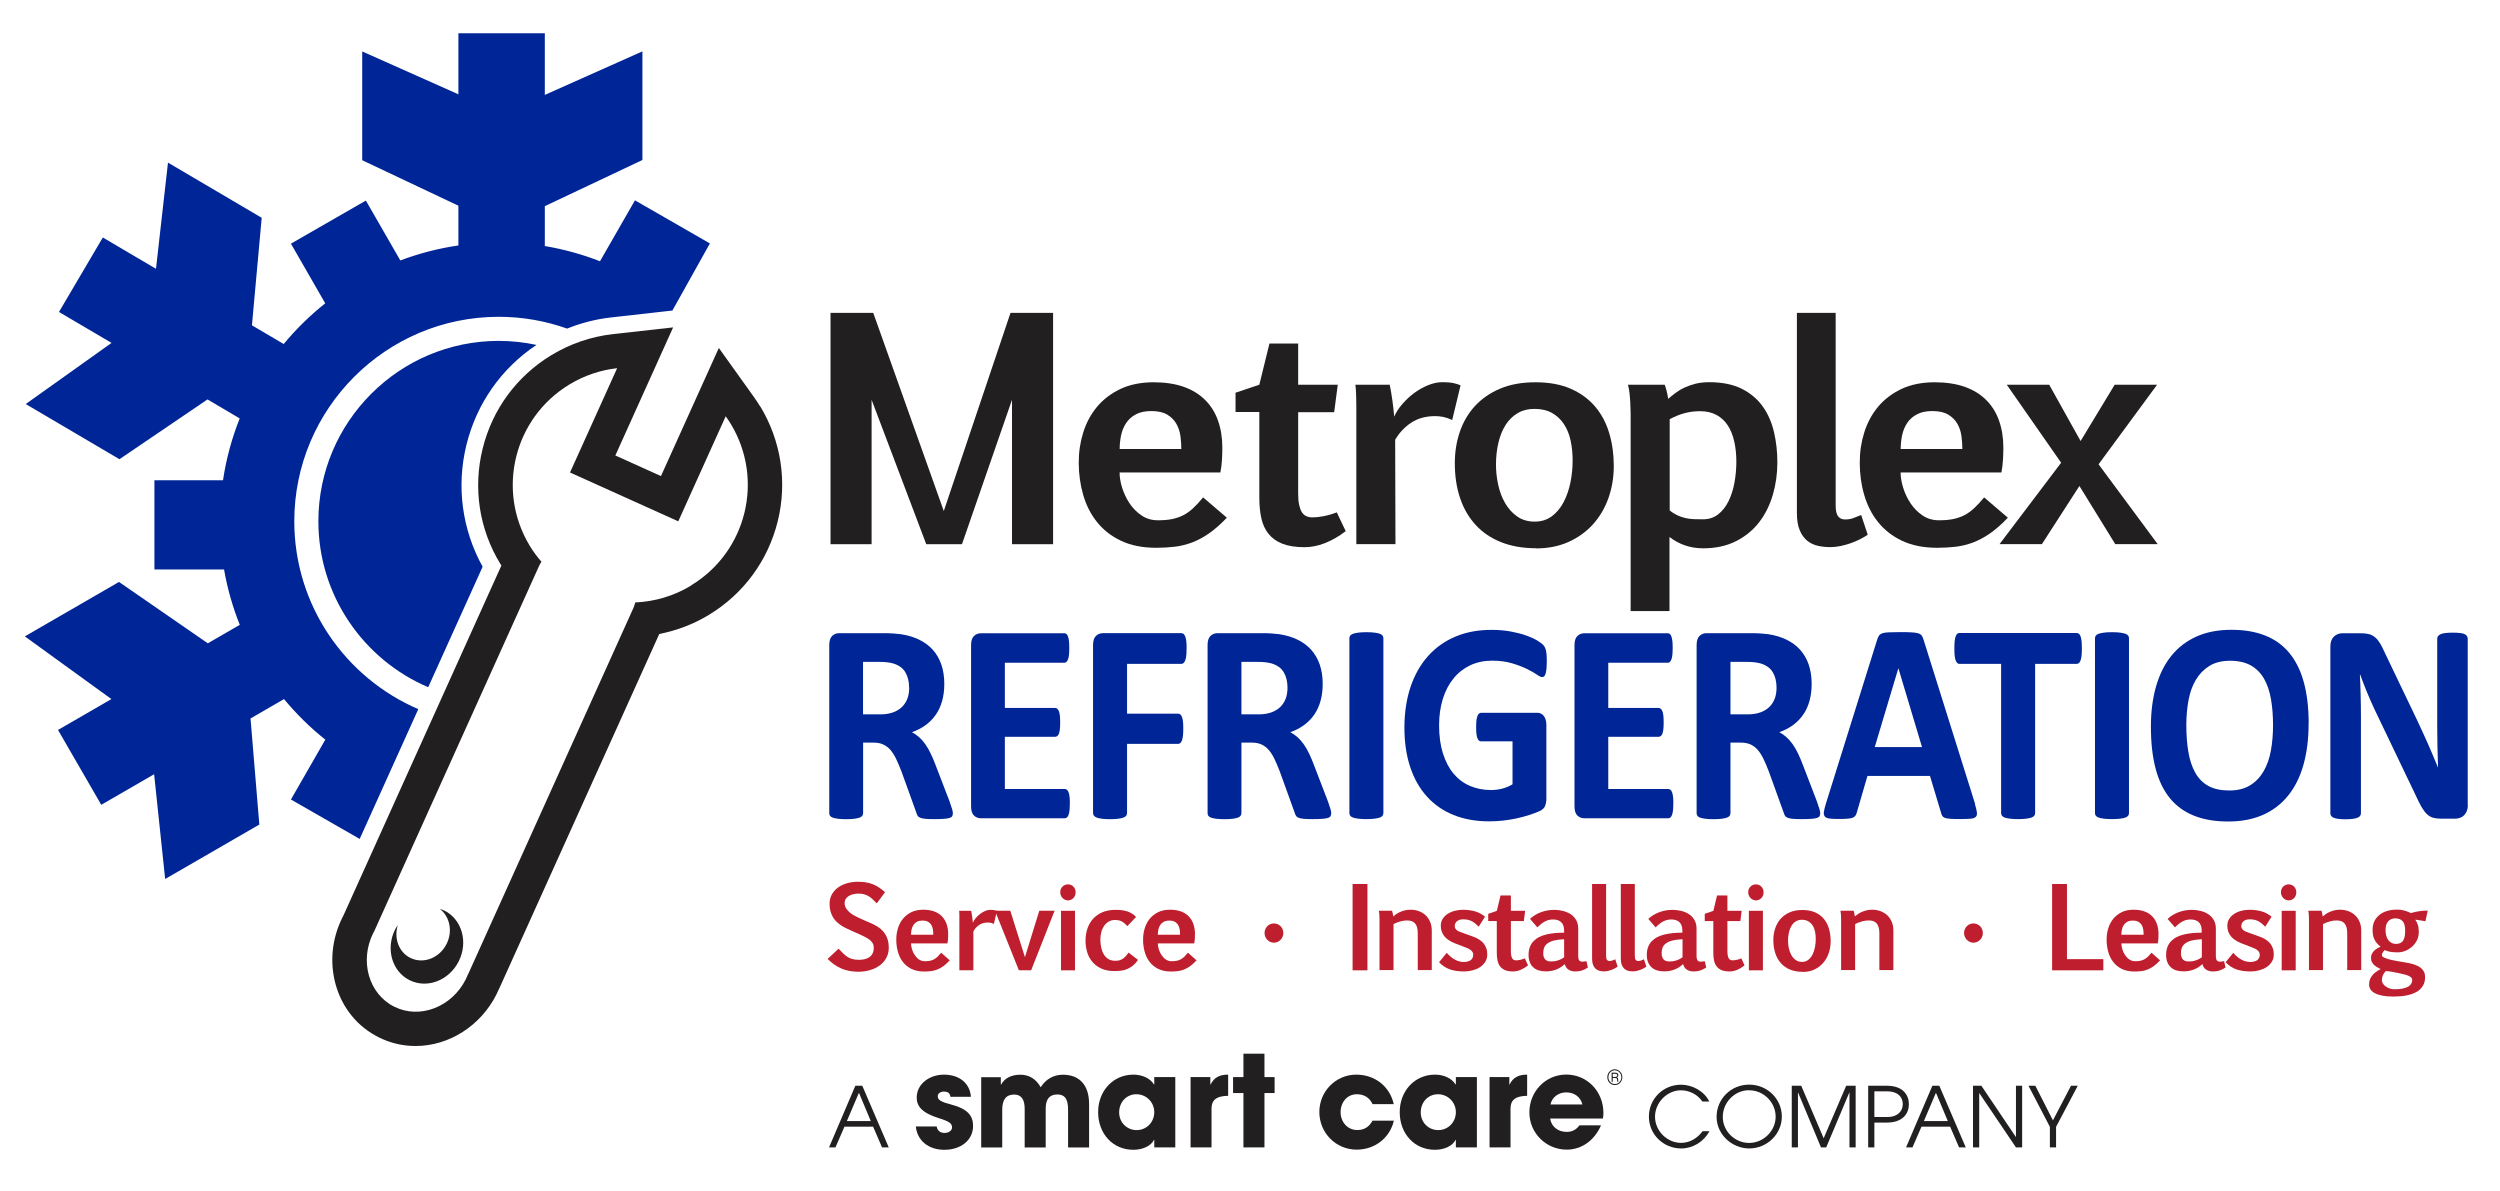 <svg xmlns="http://www.w3.org/2000/svg" id="Layer_1" viewBox="0 0 335.3 159.73"><defs><style>      .st0 {        fill: #002596;      }      .st1 {        fill: #be1e2d;      }      .st2 {        fill: #221f20;      }    </style></defs><g><path class="st2" d="M129.02,72.99h-4.79l-7.33-19.37v19.37h-5.51v-31.03h5.73l9.46,26.58,8.95-26.58h5.71v31.03h-5.51v-19.37l-6.71,19.37Z"></path><path class="st2" d="M164.53,69.45c-.83.87-1.63,1.57-2.39,2.1-.77.53-1.53.93-2.29,1.22-.76.28-1.54.47-2.32.56-.79.09-1.61.14-2.46.14-1.84,0-3.42-.32-4.74-.95-1.32-.63-2.39-1.48-3.22-2.53-.84-1.06-1.45-2.27-1.84-3.64-.39-1.37-.59-2.8-.59-4.28s.2-2.79.61-4.09c.41-1.3,1.03-2.45,1.86-3.44.83-.99,1.88-1.78,3.14-2.38,1.26-.59,2.75-.89,4.46-.89,1.52,0,2.86.21,4.01.61,1.15.41,2.11,1,2.87,1.76.77.77,1.35,1.69,1.73,2.78.39,1.09.58,2.31.58,3.65,0,.51-.02,1.05-.05,1.59-.03.55-.1,1.12-.21,1.71h-13.52c0,.62.11,1.3.34,2.04.23.74.56,1.44.99,2.09.43.65.97,1.2,1.61,1.63.64.44,1.38.65,2.2.65.72,0,1.35-.05,1.89-.16.54-.11,1.04-.28,1.5-.51.46-.24.9-.55,1.32-.94.42-.39.87-.87,1.35-1.46l3.17,2.71ZM154.43,55.13c-.84,0-1.54.15-2.08.44-.55.29-.98.67-1.3,1.15-.32.48-.55,1.02-.68,1.62-.13.61-.2,1.23-.2,1.88h8.27c0-.55-.04-1.13-.12-1.73-.08-.6-.26-1.15-.54-1.64-.28-.5-.68-.9-1.21-1.23-.53-.32-1.24-.49-2.13-.49Z"></path><path class="st2" d="M165.71,52.67l3.19-1.07,1.36-5.53h3.85v5.53h5.31l-.48,3.68h-4.83v10.91c0,.61.04,1.12.13,1.52.09.41.21.74.37.99.16.25.36.43.6.53.24.11.51.16.82.16.43,0,.91-.05,1.45-.15.54-.1,1.15-.27,1.81-.52l1.2,2.52c-.96.73-1.91,1.27-2.83,1.62-.93.36-1.83.53-2.71.53-1.2,0-2.19-.16-2.97-.47-.77-.31-1.39-.75-1.85-1.33-.46-.57-.78-1.27-.96-2.09-.18-.82-.27-1.74-.27-2.75v-11.49h-3.19v-2.61Z"></path><path class="st2" d="M186.39,51.6c.28,1.4.48,2.83.6,4.28.25-.58.62-1.15,1.1-1.7.48-.55,1.01-1.05,1.6-1.48.59-.43,1.21-.78,1.85-1.04.65-.26,1.27-.4,1.85-.4.73,0,1.28.05,1.64.14.36.09.65.19.86.28l-1.12,4.65c-.43-.2-.82-.33-1.19-.41-.37-.07-.73-.11-1.09-.11-1.24,0-2.31.29-3.2.87-.89.58-1.61,1.35-2.17,2.3l.04,14h-5.25v-17.78c0-.22,0-.51,0-.85,0-.34-.01-.69-.02-1.05,0-.36-.02-.69-.04-1-.02-.31-.04-.54-.07-.7h4.61Z"></path><path class="st2" d="M206.02,73.53c-1.76,0-3.32-.27-4.68-.81-1.36-.54-2.5-1.31-3.42-2.31-.92-1-1.62-2.2-2.09-3.6-.48-1.41-.71-2.97-.71-4.7,0-1.47.22-2.85.66-4.16.44-1.31,1.11-2.46,2-3.45.9-.99,2.02-1.78,3.38-2.36,1.35-.58,2.95-.87,4.78-.87s3.41.29,4.73.87c1.32.58,2.41,1.38,3.27,2.39.85,1.01,1.49,2.2,1.89,3.57.41,1.37.61,2.83.61,4.39s-.24,2.95-.71,4.29c-.47,1.34-1.16,2.51-2.06,3.52-.9,1-2,1.8-3.29,2.38-1.29.58-2.74.87-4.36.87ZM205.84,69.96c.88,0,1.64-.24,2.28-.71.64-.48,1.17-1.1,1.58-1.88.41-.78.72-1.66.92-2.63.2-.98.3-1.97.3-2.99,0-.94-.09-1.82-.27-2.66-.18-.84-.48-1.57-.89-2.2-.41-.63-.95-1.13-1.6-1.5-.65-.37-1.45-.55-2.38-.55-.84,0-1.59.19-2.23.57-.65.38-1.19.91-1.61,1.57-.43.67-.75,1.46-.97,2.38-.22.92-.33,1.91-.33,2.98,0,.87.1,1.76.29,2.65.19.9.5,1.72.92,2.46.42.74.96,1.34,1.62,1.81.66.47,1.45.7,2.37.7Z"></path><path class="st2" d="M223.27,51.6c.08.2.17.48.26.84.09.36.16.72.2,1.06.32-.28.66-.55,1.02-.82.36-.27.76-.51,1.2-.71.44-.2.93-.37,1.47-.51.54-.13,1.15-.2,1.83-.2,1.74,0,3.19.3,4.37.89,1.17.59,2.11,1.39,2.81,2.38.7.99,1.2,2.13,1.5,3.43.3,1.29.45,2.64.45,4.04,0,1.52-.2,2.97-.61,4.37-.41,1.39-1.02,2.62-1.84,3.68-.82,1.06-1.86,1.91-3.11,2.54-1.25.63-2.71.95-4.4.95s-3.2-.51-4.51-1.52v9.94h-5.21v-26.3c0-.08,0-.28-.01-.59,0-.32-.02-.68-.04-1.08-.02-.4-.05-.82-.1-1.26-.05-.44-.12-.81-.21-1.13h4.91ZM228.02,55.15c-.71,0-1.39.08-2.03.25-.65.16-1.33.44-2.05.82v12.24c.36.29.72.51,1.07.67.35.16.71.28,1.08.36.37.08.74.13,1.12.14.38.01.77.02,1.17.02.8,0,1.49-.22,2.05-.66.57-.44,1.03-1.03,1.39-1.75.36-.73.63-1.55.8-2.48.17-.92.26-1.87.26-2.83s-.09-1.88-.28-2.71c-.19-.83-.47-1.55-.86-2.15-.39-.6-.89-1.07-1.51-1.41-.62-.34-1.36-.51-2.21-.51Z"></path><path class="st2" d="M240.99,41.96h5.21v25.86c0,.67.11,1.15.33,1.43.22.28.52.42.91.42.44,0,.81-.06,1.12-.18.31-.12.66-.26,1.06-.42l.88,2.65c-.33.22-.7.44-1.09.63-.39.2-.81.37-1.24.52-.43.15-.88.27-1.34.37-.46.09-.92.14-1.37.14-.58,0-1.13-.06-1.66-.18-.53-.12-1.01-.35-1.42-.68-.41-.34-.75-.8-1-1.4-.25-.59-.38-1.36-.38-2.3v-26.87Z"></path><path class="st2" d="M269.28,69.45c-.83.87-1.63,1.57-2.39,2.1-.77.53-1.53.93-2.29,1.22-.76.28-1.54.47-2.32.56-.79.09-1.61.14-2.46.14-1.84,0-3.42-.32-4.74-.95-1.32-.63-2.39-1.48-3.22-2.53-.84-1.06-1.45-2.27-1.84-3.64-.4-1.37-.59-2.8-.59-4.28s.2-2.79.61-4.09c.41-1.3,1.03-2.45,1.86-3.44.83-.99,1.88-1.78,3.14-2.38,1.26-.59,2.75-.89,4.46-.89,1.52,0,2.86.21,4.01.61,1.15.41,2.11,1,2.87,1.76.77.77,1.35,1.69,1.73,2.78.39,1.09.58,2.31.58,3.65,0,.51-.02,1.05-.05,1.59-.03.55-.1,1.12-.21,1.71h-13.52c0,.62.11,1.3.34,2.04.23.74.56,1.44.99,2.09.43.65.97,1.2,1.61,1.63.64.44,1.38.65,2.2.65.72,0,1.35-.05,1.89-.16.54-.11,1.04-.28,1.5-.51.46-.24.9-.55,1.32-.94s.87-.87,1.35-1.46l3.17,2.71ZM259.18,55.13c-.84,0-1.54.15-2.08.44-.55.29-.98.67-1.3,1.15-.32.48-.55,1.02-.68,1.62-.13.61-.2,1.23-.2,1.88h8.27c0-.55-.04-1.13-.12-1.73-.08-.6-.26-1.15-.54-1.64-.28-.5-.68-.9-1.21-1.23-.53-.32-1.24-.49-2.13-.49Z"></path><path class="st2" d="M268.17,72.99l8.27-10.93-7.29-10.46h5.69l4.21,7.55,4.57-7.55h5.69l-7.85,10.67,7.93,10.71h-5.69l-4.81-7.8-5.03,7.8h-5.69Z"></path></g><g><path class="st1" d="M112.49,127.26c.26.27.48.5.68.69.2.19.4.34.6.45.2.12.41.2.64.25.23.05.5.08.82.08.25,0,.49-.03.72-.08.23-.05.44-.14.63-.26s.33-.29.44-.5c.11-.21.17-.47.17-.78,0-.21-.04-.4-.12-.56-.08-.16-.21-.31-.37-.45-.16-.14-.37-.27-.61-.4-.25-.13-.53-.26-.85-.41-.11-.05-.21-.09-.3-.13-.09-.04-.18-.08-.26-.12-.08-.04-.16-.08-.25-.11-.08-.04-.17-.08-.26-.12-.19-.09-.39-.18-.61-.28-.22-.1-.43-.22-.65-.35-.21-.14-.42-.29-.62-.47-.2-.18-.38-.38-.53-.62-.15-.24-.27-.51-.36-.81-.09-.31-.14-.65-.14-1.04,0-.51.11-.95.33-1.32.22-.37.5-.68.86-.93.36-.24.77-.43,1.23-.55.46-.12.94-.18,1.42-.18.37,0,.71.03,1.03.08.32.05.63.13.92.25.29.11.57.26.84.44.27.18.54.39.81.63l-1.11,1.5c-.19-.2-.38-.38-.55-.55-.17-.16-.35-.3-.54-.41-.19-.11-.39-.2-.61-.26-.22-.06-.47-.09-.75-.09-.21,0-.43.02-.65.07-.22.04-.42.12-.6.22-.18.1-.32.23-.44.39-.11.16-.17.36-.17.59,0,.28.08.52.22.74.15.22.33.41.54.58.21.17.43.31.67.43.23.12.43.21.6.29.15.07.28.13.38.17.1.05.21.09.31.14.1.04.21.09.33.14.12.05.27.11.44.19.14.06.3.13.47.22.17.09.35.19.53.31.18.12.36.26.53.43.17.16.33.36.46.58.13.22.24.48.32.76.08.29.12.61.12.98s-.05.71-.16,1.01c-.11.31-.26.58-.45.82-.19.24-.41.45-.68.63-.26.18-.54.33-.84.44-.3.12-.61.2-.94.26-.32.06-.65.09-.98.09-.45,0-.86-.04-1.24-.11-.38-.07-.74-.18-1.08-.33-.34-.15-.66-.33-.96-.54-.3-.21-.59-.46-.87-.74l1.43-1.34Z"></path><path class="st1" d="M127.37,128.81c-.3.32-.59.59-.86.78-.28.2-.55.35-.83.45-.27.11-.55.18-.84.21-.28.03-.58.05-.89.05-.67,0-1.23-.12-1.71-.35-.47-.24-.86-.55-1.16-.95-.3-.39-.52-.85-.66-1.36-.14-.51-.21-1.04-.21-1.6s.07-1.04.22-1.53c.15-.49.37-.91.67-1.28.3-.37.68-.66,1.13-.89.45-.22.99-.33,1.61-.33.55,0,1.03.08,1.45.23.41.15.76.37,1.04.66.28.29.49.63.63,1.04.14.41.21.86.21,1.36,0,.19,0,.39-.02.59-.01.2-.04.42-.08.64h-4.88c0,.23.04.49.12.76.08.28.2.54.36.78.16.24.35.45.58.61.23.16.5.24.79.24.26,0,.49-.02.68-.06.19-.04.38-.1.54-.19.17-.09.32-.21.48-.35.15-.15.31-.33.49-.54l1.14,1.01ZM123.73,123.47c-.3,0-.55.05-.75.16s-.35.25-.47.43c-.12.18-.2.38-.25.61-.05.23-.07.46-.07.7h2.98c0-.21-.01-.42-.04-.65-.03-.22-.09-.43-.19-.61-.1-.18-.25-.34-.44-.46-.19-.12-.45-.18-.77-.18Z"></path><path class="st1" d="M130.26,122.16c.1.52.17,1.05.22,1.6.09-.22.22-.43.4-.64s.37-.39.58-.55c.21-.16.43-.29.67-.39.23-.1.46-.15.67-.15.26,0,.46.02.59.05.13.04.23.07.31.1l-.4,1.74c-.15-.07-.3-.12-.43-.15-.13-.03-.26-.04-.39-.04-.45,0-.83.11-1.15.32-.32.22-.58.5-.78.86v5.22s-1.88,0-1.88,0v-6.63c0-.08,0-.19,0-.32,0-.13,0-.26,0-.39,0-.13,0-.26-.01-.37,0-.12-.02-.2-.03-.26h1.66Z"></path><path class="st1" d="M137.47,128.36l1.92-6.21h2.05l-3.14,7.98h-1.65l-3.2-7.98h2.05l1.96,6.21Z"></path><path class="st1" d="M142.2,119.66c0-.15.03-.29.08-.42.06-.13.13-.24.22-.33.09-.09.21-.17.33-.22.13-.05.26-.08.41-.08.15,0,.29.03.42.09.13.06.23.13.32.23.09.1.16.21.21.34.05.13.07.27.07.41s-.02.28-.07.41c-.05.13-.12.24-.21.34-.09.1-.2.18-.32.24-.13.06-.27.09-.42.09-.14,0-.28-.03-.41-.09-.13-.06-.24-.14-.33-.24-.09-.1-.17-.22-.22-.35-.06-.13-.08-.26-.08-.4ZM142.3,122.16h1.88v7.98h-1.88v-7.98Z"></path><path class="st1" d="M152.61,128.77c-.22.32-.45.57-.69.76-.25.19-.5.34-.77.45-.27.11-.55.18-.83.21-.29.03-.58.05-.87.05-.69,0-1.29-.12-1.77-.35-.49-.23-.89-.54-1.2-.92-.31-.38-.54-.81-.68-1.3-.14-.49-.21-.98-.21-1.49,0-.6.09-1.15.26-1.65.17-.51.43-.95.77-1.32.34-.37.76-.66,1.26-.87.5-.21,1.09-.31,1.75-.31.27,0,.52.01.77.04.25.03.48.07.71.14.23.07.45.17.66.29.21.12.41.28.6.48l-1.17,1.23c-.14-.15-.27-.27-.39-.38-.12-.1-.25-.19-.38-.26-.13-.07-.27-.11-.41-.14s-.3-.04-.48-.04c-.35,0-.64.08-.89.24-.25.16-.45.36-.61.61-.16.25-.28.53-.35.84-.07.31-.11.62-.11.92,0,.4.04.77.12,1.12.08.35.2.65.36.91.16.26.37.46.62.61.25.15.55.22.9.22.16,0,.32-.01.47-.04.15-.03.3-.09.44-.17.14-.08.29-.19.43-.34.14-.14.29-.33.44-.55l1.28.99Z"></path><path class="st1" d="M160.47,128.81c-.3.32-.59.59-.86.78-.28.2-.55.35-.83.45-.27.11-.55.18-.84.21-.28.03-.58.05-.89.05-.67,0-1.23-.12-1.71-.35-.47-.24-.86-.55-1.16-.95-.3-.39-.52-.85-.66-1.36-.14-.51-.21-1.04-.21-1.6s.07-1.04.22-1.53c.15-.49.37-.91.67-1.28.3-.37.68-.66,1.13-.89.45-.22.99-.33,1.61-.33.55,0,1.03.08,1.45.23.41.15.76.37,1.04.66.28.29.49.63.63,1.04.14.41.21.86.21,1.36,0,.19,0,.39-.02.59-.01.2-.04.42-.08.64h-4.88c0,.23.04.49.12.76.08.28.2.54.36.78.16.24.35.45.58.61.23.16.5.24.79.24.26,0,.49-.02.68-.06.19-.04.38-.1.54-.19.17-.09.32-.21.48-.35.15-.15.31-.33.49-.54l1.14,1.01ZM156.83,123.47c-.3,0-.55.05-.75.16-.2.11-.35.25-.47.43-.12.18-.2.38-.25.61-.05.23-.07.46-.07.7h2.98c0-.21-.01-.42-.04-.65-.03-.22-.09-.43-.19-.61s-.25-.34-.44-.46c-.19-.12-.45-.18-.77-.18Z"></path><path class="st1" d="M169.6,125.14c0-.18.03-.35.1-.51.07-.16.16-.29.27-.41.11-.12.25-.21.4-.27s.32-.1.49-.1.34.03.49.1c.15.07.29.16.4.27.12.12.21.25.27.41.07.16.1.33.1.51s-.03.34-.1.5c-.06.16-.16.29-.27.41-.12.12-.25.21-.4.28-.15.07-.32.1-.49.1s-.34-.03-.49-.1-.29-.16-.4-.28c-.11-.12-.2-.25-.27-.41-.07-.16-.1-.32-.1-.5Z"></path><path class="st1" d="M181.41,130.14v-11.58h1.99v11.58h-1.99Z"></path><path class="st1" d="M185.02,123.52c0-.16,0-.36-.01-.61,0-.25-.04-.5-.08-.76h1.77s.03.08.04.14c.01.06.03.13.05.2.02.07.03.15.04.22.01.08.02.15.03.21.12-.11.26-.22.42-.33.16-.11.34-.21.54-.29.2-.09.41-.15.63-.21.23-.05.46-.08.71-.08.41,0,.78.06,1.13.19.35.13.65.31.91.55.26.24.46.54.61.89.15.35.22.75.22,1.19v5.28h-1.88v-4.92c0-.32-.03-.59-.09-.81s-.16-.4-.28-.54c-.12-.14-.27-.23-.45-.3-.18-.06-.38-.09-.61-.09-.14,0-.28.01-.43.03-.15.02-.31.06-.47.1-.16.04-.32.1-.48.16-.16.06-.3.13-.44.2v6.17h-1.88v-6.61Z"></path><path class="st1" d="M194.05,127.81c.71.81,1.47,1.21,2.28,1.21.18,0,.34-.02.5-.06.15-.04.29-.09.4-.17.11-.08.2-.18.26-.3.06-.12.1-.27.1-.44,0-.12-.03-.23-.08-.33-.05-.1-.12-.18-.21-.26-.09-.07-.18-.14-.29-.2-.11-.06-.21-.1-.32-.14-.2-.08-.39-.16-.59-.23-.2-.07-.39-.14-.59-.23-.11-.04-.24-.09-.4-.15-.16-.06-.32-.14-.49-.23-.17-.09-.33-.2-.5-.32-.16-.12-.31-.27-.44-.44-.13-.17-.24-.37-.32-.59-.08-.22-.12-.47-.12-.76,0-.35.08-.66.25-.93.17-.27.39-.49.67-.67.28-.18.6-.32.95-.41.35-.09.72-.14,1.09-.14.6,0,1.14.07,1.63.21.49.14.94.38,1.34.72l-.85,1.34c-.15-.15-.29-.29-.44-.41-.14-.12-.29-.22-.45-.31-.16-.09-.33-.15-.52-.2-.19-.04-.4-.07-.64-.07-.2,0-.38.02-.52.07-.14.05-.26.12-.36.2-.09.08-.16.18-.21.29-.04.11-.07.22-.07.34,0,.13.03.25.09.34.06.1.14.18.24.25.1.07.21.13.34.18.13.05.25.1.38.14.2.07.41.15.61.22.2.07.41.14.61.22.1.04.22.09.37.14.14.05.29.12.45.21.15.08.31.19.46.31.15.12.29.27.41.44.12.17.22.37.29.59.08.22.11.48.11.78,0,.37-.09.7-.27.98-.18.28-.41.52-.7.71-.29.19-.62.33-.99.43-.37.1-.75.15-1.14.15-.35,0-.67-.02-.98-.06-.31-.04-.6-.11-.88-.2-.28-.09-.54-.22-.79-.38-.25-.16-.49-.36-.71-.6l1.03-1.26Z"></path><path class="st1" d="M199.61,122.56l1.15-.4.49-2.06h1.39v2.06h1.91l-.17,1.37h-1.74v4.07c0,.23.02.42.05.57.03.15.08.28.13.37.06.09.13.16.22.2.09.04.18.06.3.06.15,0,.33-.02.52-.06.2-.04.41-.1.65-.2l.43.94c-.35.27-.69.47-1.02.61-.34.13-.66.2-.98.2-.43,0-.79-.06-1.07-.17-.28-.12-.5-.28-.67-.5-.17-.21-.28-.47-.35-.78-.07-.31-.1-.65-.1-1.03v-4.28h-1.15v-.97Z"></path><path class="st1" d="M205.2,123.24c.41-.38.9-.68,1.46-.89.56-.21,1.16-.32,1.78-.32.42,0,.82.05,1.21.15.39.1.73.25,1.03.45.3.2.54.46.72.78.18.32.27.69.27,1.13v3.56c0,.17,0,.32.03.43.02.12.05.21.1.27.05.07.1.11.18.14.07.03.16.04.27.04.04,0,.11,0,.22-.02.11-.01.21-.03.3-.05l.2.85c-.12.07-.23.14-.35.21-.12.06-.25.12-.39.17-.14.05-.29.09-.45.11-.16.03-.34.04-.53.04-.36,0-.66-.09-.91-.26-.24-.17-.4-.41-.47-.73-.2.19-.41.35-.63.48-.22.13-.44.23-.65.3-.22.07-.44.13-.66.16-.22.03-.43.04-.64.04-.35,0-.67-.05-.95-.14-.28-.09-.52-.23-.72-.42-.2-.18-.35-.41-.45-.69-.11-.27-.16-.59-.16-.96,0-.41.06-.77.18-1.07.12-.31.29-.57.51-.79.22-.22.47-.41.77-.55.3-.15.63-.26.98-.34.35-.08.73-.14,1.12-.18.4-.03.8-.05,1.21-.05v-.29c0-.26-.04-.49-.11-.67-.07-.19-.17-.34-.3-.46-.13-.12-.28-.21-.46-.26-.18-.06-.38-.09-.59-.09-.18,0-.36.02-.52.05-.16.03-.33.09-.5.17-.17.08-.34.19-.52.32-.18.14-.38.31-.59.52l-.99-1.15ZM209.77,125.97c-.56.02-1.02.09-1.38.18-.36.1-.64.23-.85.39-.21.16-.36.35-.44.56-.08.21-.12.45-.12.71,0,.22.02.4.07.54.05.14.12.26.21.35.09.09.2.15.32.19.13.04.26.06.41.06.13,0,.27,0,.42-.02.14-.01.29-.04.44-.09.15-.04.3-.1.46-.17.15-.07.31-.17.47-.28v-2.41Z"></path><path class="st1" d="M213.53,118.56h1.88v9.65c0,.25.04.43.12.53.08.1.19.15.33.15.16,0,.29-.02.4-.07.11-.04.24-.1.38-.16l.32.99c-.12.08-.25.16-.39.24-.14.07-.29.14-.45.2-.16.06-.32.1-.48.14-.17.03-.33.05-.5.05-.21,0-.41-.02-.6-.07-.19-.04-.36-.13-.51-.26-.15-.13-.27-.3-.36-.52-.09-.22-.14-.51-.14-.86v-10.02Z"></path><path class="st1" d="M217.38,118.56h1.88v9.65c0,.25.04.43.12.53.08.1.19.15.33.15.16,0,.29-.02.4-.07.11-.04.24-.1.38-.16l.32.99c-.12.08-.25.16-.39.24-.14.07-.29.14-.45.2-.16.06-.32.1-.48.14-.17.03-.33.05-.5.05-.21,0-.41-.02-.6-.07-.19-.04-.36-.13-.51-.26-.15-.13-.27-.3-.36-.52-.09-.22-.14-.51-.14-.86v-10.02Z"></path><path class="st1" d="M221.07,123.24c.41-.38.9-.68,1.46-.89.56-.21,1.16-.32,1.78-.32.42,0,.82.05,1.21.15s.73.25,1.03.45c.3.2.54.46.72.78.18.32.27.69.27,1.13v3.56c0,.17,0,.32.03.43.02.12.05.21.1.27.05.07.1.11.18.14.07.03.16.04.27.04.04,0,.11,0,.22-.02.11-.01.21-.03.3-.05l.2.85c-.12.07-.23.14-.35.21-.12.06-.25.12-.39.17-.14.05-.29.09-.45.11-.16.03-.34.04-.53.04-.36,0-.66-.09-.91-.26-.24-.17-.4-.41-.47-.73-.2.19-.41.35-.63.48-.22.13-.44.23-.65.3-.22.07-.44.13-.66.16-.22.03-.43.04-.64.04-.35,0-.67-.05-.95-.14s-.52-.23-.72-.42c-.2-.18-.35-.41-.46-.69-.11-.27-.16-.59-.16-.96,0-.41.06-.77.18-1.07.12-.31.29-.57.51-.79s.47-.41.77-.55c.3-.15.63-.26.98-.34.35-.08.73-.14,1.12-.18.4-.03.8-.05,1.21-.05v-.29c0-.26-.04-.49-.11-.67-.07-.19-.17-.34-.3-.46-.13-.12-.28-.21-.46-.26-.18-.06-.38-.09-.59-.09-.18,0-.36.02-.52.05-.16.03-.33.09-.5.17-.17.08-.34.19-.52.32-.18.14-.38.31-.59.52l-.99-1.15ZM225.65,125.97c-.56.02-1.02.09-1.38.18-.36.1-.64.23-.85.39-.21.16-.36.35-.44.56-.08.21-.12.45-.12.71,0,.22.02.4.07.54.05.14.12.26.21.35.09.09.2.15.32.19.13.04.26.06.41.06.13,0,.27,0,.42-.02.14-.01.29-.04.44-.09.15-.04.3-.1.46-.17.15-.07.31-.17.47-.28v-2.41Z"></path><path class="st1" d="M228.65,122.56l1.15-.4.49-2.06h1.39v2.06h1.91l-.17,1.37h-1.74v4.07c0,.23.02.42.05.57.03.15.08.28.13.37.06.09.13.16.22.2.09.04.18.06.3.06.15,0,.33-.02.52-.06.2-.04.41-.1.65-.2l.43.94c-.35.27-.69.47-1.02.61-.34.13-.66.2-.98.2-.43,0-.79-.06-1.07-.17-.28-.12-.5-.28-.67-.5-.17-.21-.28-.47-.35-.78-.07-.31-.1-.65-.1-1.03v-4.28h-1.15v-.97Z"></path><path class="st1" d="M234.47,119.66c0-.15.03-.29.08-.42.06-.13.13-.24.22-.33.09-.09.21-.17.33-.22.13-.05.26-.08.41-.08.15,0,.29.03.42.09.13.06.23.13.32.23.09.1.16.21.21.34.05.13.07.27.07.41s-.02.28-.07.41c-.05.13-.12.24-.21.34-.09.1-.2.18-.32.24-.13.06-.27.09-.42.09-.14,0-.28-.03-.41-.09-.13-.06-.24-.14-.33-.24-.09-.1-.17-.22-.22-.35-.06-.13-.08-.26-.08-.4ZM234.56,122.16h1.88v7.98h-1.88v-7.98Z"></path><path class="st1" d="M241.77,130.34c-.64,0-1.2-.1-1.69-.3-.49-.2-.9-.49-1.23-.86-.33-.37-.58-.82-.75-1.34-.17-.52-.26-1.11-.26-1.75,0-.55.08-1.06.24-1.55.16-.49.4-.92.72-1.29.32-.37.73-.66,1.22-.88.49-.22,1.06-.32,1.72-.32s1.23.11,1.71.32.87.51,1.18.89c.31.38.54.82.68,1.33s.22,1.06.22,1.64-.09,1.1-.26,1.6c-.17.5-.42.94-.74,1.31-.32.37-.72.67-1.18.89-.46.22-.99.33-1.57.33ZM241.7,129.01c.32,0,.59-.09.82-.27.23-.18.42-.41.57-.7.15-.29.26-.62.33-.98.07-.36.11-.74.11-1.12,0-.35-.03-.68-.1-.99-.06-.31-.17-.59-.32-.82-.15-.23-.34-.42-.58-.56-.24-.14-.52-.21-.86-.21-.3,0-.57.07-.81.21-.23.14-.43.34-.58.59-.15.25-.27.54-.35.89-.08.34-.12.71-.12,1.11,0,.33.04.66.1.99.07.33.18.64.33.92.15.28.35.5.59.68.24.17.52.26.86.26Z"></path><path class="st1" d="M246.93,123.52c0-.16,0-.36-.01-.61,0-.25-.04-.5-.08-.76h1.77s.03.08.04.14c.01.06.03.13.05.2.02.07.03.15.04.22.01.08.02.15.03.21.12-.11.26-.22.42-.33s.34-.21.54-.29c.2-.09.41-.15.63-.21.23-.05.46-.08.71-.08.41,0,.78.06,1.13.19.35.13.65.31.91.55.26.24.46.54.61.89.15.35.22.75.22,1.19v5.28h-1.88v-4.92c0-.32-.03-.59-.09-.81-.06-.22-.16-.4-.28-.54-.12-.14-.27-.23-.45-.3-.18-.06-.38-.09-.61-.09-.14,0-.28.01-.43.03-.15.02-.31.06-.47.1-.16.04-.32.1-.48.16-.16.06-.3.13-.44.2v6.17h-1.88v-6.61Z"></path><path class="st1" d="M263.42,125.14c0-.18.03-.35.1-.51.07-.16.16-.29.27-.41.11-.12.25-.21.4-.27.15-.07.32-.1.49-.1s.34.03.49.1c.15.07.29.16.4.27.12.12.21.25.27.41.07.16.1.33.1.51s-.03.34-.1.5c-.06.16-.16.29-.27.41-.12.12-.25.21-.4.28-.15.07-.32.1-.49.1s-.34-.03-.49-.1c-.15-.07-.29-.16-.4-.28-.11-.12-.2-.25-.27-.41-.07-.16-.1-.32-.1-.5Z"></path><path class="st1" d="M282.1,130.14h-6.87v-11.58h1.99v10.08h4.88v1.5Z"></path><path class="st1" d="M289.7,128.81c-.3.32-.59.59-.86.78-.28.2-.55.35-.83.45-.27.11-.55.18-.84.21-.28.03-.58.05-.89.05-.67,0-1.23-.12-1.71-.35-.47-.24-.86-.55-1.16-.95-.3-.39-.52-.85-.66-1.36-.14-.51-.21-1.04-.21-1.6s.07-1.04.22-1.53c.15-.49.37-.91.67-1.28.3-.37.68-.66,1.13-.89.45-.22.99-.33,1.61-.33.55,0,1.03.08,1.45.23.41.15.76.37,1.04.66.28.29.49.63.63,1.04.14.41.21.86.21,1.36,0,.19,0,.39-.02.59-.01.2-.04.42-.08.64h-4.88c0,.23.04.49.12.76.08.28.2.54.36.78.16.24.35.45.58.61.23.16.5.24.79.24.26,0,.49-.02.68-.06.19-.04.38-.1.54-.19.17-.09.32-.21.48-.35.15-.15.31-.33.49-.54l1.14,1.01ZM286.06,123.47c-.3,0-.55.05-.75.16-.2.11-.35.25-.47.43-.12.18-.2.38-.25.61-.05.23-.07.46-.07.7h2.98c0-.21-.01-.42-.04-.65-.03-.22-.09-.43-.19-.61-.1-.18-.25-.34-.44-.46-.19-.12-.45-.18-.77-.18Z"></path><path class="st1" d="M290.72,123.24c.41-.38.9-.68,1.46-.89.56-.21,1.16-.32,1.78-.32.42,0,.82.05,1.21.15s.73.25,1.03.45c.3.2.54.46.72.78.18.32.27.69.27,1.13v3.56c0,.17,0,.32.03.43.02.12.05.21.1.27.05.07.1.11.18.14.07.03.16.04.27.04.04,0,.11,0,.22-.02.11-.01.21-.03.3-.05l.2.85c-.12.07-.23.14-.35.21-.12.06-.25.12-.39.17-.14.05-.29.09-.45.11-.16.03-.34.04-.53.04-.36,0-.66-.09-.91-.26-.24-.17-.4-.41-.47-.73-.2.19-.41.35-.63.48-.22.13-.44.23-.65.3-.22.07-.44.13-.66.16-.22.03-.43.04-.64.04-.35,0-.67-.05-.95-.14s-.52-.23-.72-.42c-.2-.18-.35-.41-.46-.69-.11-.27-.16-.59-.16-.96,0-.41.06-.77.18-1.07.12-.31.29-.57.51-.79s.47-.41.77-.55c.3-.15.63-.26.98-.34.35-.08.73-.14,1.12-.18.4-.03.8-.05,1.21-.05v-.29c0-.26-.04-.49-.11-.67-.07-.19-.17-.34-.3-.46-.13-.12-.28-.21-.46-.26-.18-.06-.38-.09-.59-.09-.18,0-.36.02-.52.05-.16.03-.33.09-.5.17-.17.08-.34.19-.52.32-.18.14-.38.31-.59.52l-.99-1.15ZM295.3,125.97c-.56.02-1.02.09-1.38.18-.36.1-.64.23-.85.39-.21.16-.36.35-.44.56-.08.21-.12.45-.12.71,0,.22.02.4.07.54.05.14.12.26.21.35s.2.15.32.19c.13.04.26.06.41.06.13,0,.27,0,.42-.02.14-.01.29-.04.44-.09.15-.04.3-.1.46-.17.15-.07.31-.17.47-.28v-2.41Z"></path><path class="st1" d="M299.54,127.81c.71.81,1.47,1.21,2.28,1.21.18,0,.34-.02.5-.06.15-.04.29-.09.4-.17.11-.08.2-.18.26-.3.06-.12.1-.27.1-.44,0-.12-.03-.23-.08-.33-.05-.1-.12-.18-.21-.26-.09-.07-.18-.14-.29-.2-.11-.06-.21-.1-.32-.14-.2-.08-.39-.16-.59-.23-.2-.07-.39-.14-.59-.23-.11-.04-.24-.09-.4-.15-.16-.06-.32-.14-.49-.23-.17-.09-.33-.2-.5-.32-.16-.12-.31-.27-.44-.44-.13-.17-.24-.37-.32-.59-.08-.22-.12-.47-.12-.76,0-.35.08-.66.25-.93.17-.27.39-.49.67-.67.28-.18.6-.32.95-.41.35-.09.72-.14,1.09-.14.6,0,1.14.07,1.63.21.49.14.94.38,1.34.72l-.85,1.34c-.15-.15-.29-.29-.44-.41-.14-.12-.29-.22-.45-.31-.16-.09-.33-.15-.52-.2-.19-.04-.4-.07-.64-.07-.2,0-.38.02-.52.07-.14.05-.26.12-.36.2-.09.08-.16.18-.21.29-.04.11-.07.22-.07.34,0,.13.03.25.09.34.06.1.14.18.24.25.1.07.21.13.34.18.13.05.25.1.38.14.2.07.41.15.61.22.2.07.41.14.61.22.1.04.22.09.37.14.14.05.29.12.45.21s.31.19.46.31c.15.12.29.27.41.44.12.17.22.37.29.59.08.22.11.48.11.78,0,.37-.09.7-.27.98-.18.28-.41.52-.7.71-.29.19-.62.33-.99.43-.37.1-.75.15-1.14.15-.35,0-.67-.02-.98-.06-.31-.04-.6-.11-.88-.2-.28-.09-.54-.22-.79-.38-.25-.16-.49-.36-.71-.6l1.03-1.26Z"></path><path class="st1" d="M305.92,119.66c0-.15.03-.29.08-.42.06-.13.13-.24.22-.33.09-.09.21-.17.33-.22.13-.05.26-.08.41-.08.15,0,.29.03.42.09.13.06.23.13.32.23.09.1.16.21.21.34.05.13.07.27.07.41s-.02.28-.07.41c-.05.13-.12.24-.21.34-.09.1-.2.18-.32.24-.13.06-.27.09-.42.09-.14,0-.28-.03-.41-.09-.13-.06-.24-.14-.33-.24-.09-.1-.17-.22-.22-.35-.06-.13-.08-.26-.08-.4ZM306.02,122.16h1.88v7.98h-1.88v-7.98Z"></path><path class="st1" d="M309.68,123.52c0-.16,0-.36-.01-.61,0-.25-.04-.5-.08-.76h1.77s.03.08.04.14c.01.06.03.13.05.2.02.07.03.15.04.22.01.08.02.15.03.21.12-.11.26-.22.42-.33.16-.11.34-.21.54-.29.2-.09.41-.15.63-.21.23-.05.46-.08.71-.08.41,0,.78.06,1.13.19.35.13.65.31.91.55.26.24.46.54.61.89.15.35.22.75.22,1.19v5.28h-1.88v-4.92c0-.32-.03-.59-.09-.81-.06-.22-.16-.4-.28-.54-.12-.14-.27-.23-.45-.3-.18-.06-.38-.09-.61-.09-.14,0-.28.01-.43.03-.15.02-.31.06-.47.1-.16.04-.32.1-.48.16-.16.06-.3.13-.44.2v6.17h-1.88v-6.61Z"></path><path class="st1" d="M323.95,123.38c.12.15.23.36.32.63.09.27.14.6.14.98,0,.43-.09.82-.27,1.16-.18.34-.41.63-.68.86-.28.23-.58.41-.91.54-.33.12-.65.18-.95.18-.43,0-.78-.03-1.06-.08-.28-.06-.51-.13-.7-.22-.1.08-.18.18-.26.3-.08.12-.12.25-.12.4,0,.07.04.13.12.19.08.06.18.12.31.17.13.05.28.1.44.15.17.05.34.09.52.13.18.04.36.07.53.1.18.03.34.06.49.09.25.04.51.09.77.13.26.04.52.1.77.16.25.06.49.14.71.24.22.09.42.21.59.35.17.14.3.31.4.51.1.2.14.44.14.71,0,.37-.06.69-.19.96-.13.27-.3.5-.51.7-.21.19-.46.35-.75.47-.28.12-.58.22-.9.29-.32.07-.64.12-.97.14-.33.02-.65.04-.95.04-.56,0-1.04-.04-1.45-.12-.41-.08-.75-.19-1.01-.33-.27-.14-.46-.31-.59-.51-.13-.2-.19-.42-.19-.66,0-.27.05-.51.13-.72.09-.21.21-.39.35-.56.14-.17.31-.31.5-.44.18-.13.37-.24.57-.35-.1-.06-.23-.12-.37-.2-.15-.07-.29-.16-.43-.28-.14-.11-.25-.25-.35-.42s-.14-.37-.14-.62c0-.17.03-.33.1-.48.06-.15.16-.28.27-.41.12-.12.25-.23.41-.33.16-.1.33-.18.51-.26-.2-.15-.36-.3-.5-.46-.14-.16-.25-.33-.33-.51-.09-.18-.15-.37-.19-.58-.04-.21-.06-.44-.06-.69,0-.44.08-.83.24-1.17.16-.33.39-.62.67-.85.29-.23.63-.41,1.03-.53.4-.12.83-.18,1.3-.18.21,0,.39,0,.55.03.16.02.31.05.45.09s.28.09.43.14c.14.06.3.12.48.2.41-.13.81-.22,1.19-.26.38-.05.73-.07,1.06-.07l-.31,1.43-1.34-.22ZM320,130.25c-.1.08-.19.17-.25.27-.07.1-.12.21-.17.32-.04.11-.08.22-.09.33s-.03.22-.03.32c0,.15.05.29.14.44.1.14.22.27.38.38.16.11.34.2.54.27.2.07.41.1.62.1.45,0,.83-.03,1.14-.1.31-.07.55-.16.74-.27.18-.11.31-.25.39-.4.08-.15.12-.32.12-.5,0-.11-.04-.21-.13-.3-.09-.09-.21-.16-.36-.23-.15-.07-.33-.13-.54-.18-.21-.05-.43-.1-.68-.16-.39-.08-.72-.15-1.01-.2-.29-.05-.56-.09-.81-.11ZM321.37,126.59c.26,0,.48-.05.64-.15.16-.1.28-.23.36-.4.08-.17.14-.36.17-.58.03-.22.04-.45.04-.68,0-.57-.11-.98-.34-1.23-.23-.26-.56-.38-1-.38-.38,0-.69.13-.93.39-.24.26-.36.65-.36,1.17,0,.25.02.48.08.71.05.22.13.42.25.59.11.17.26.31.44.41.18.1.4.16.66.16Z"></path></g><g><path class="st0" d="M127.79,109.09c0,.14-.02.26-.07.36-.05.1-.15.18-.33.24-.17.06-.43.11-.76.13-.33.03-.79.04-1.36.04-.48,0-.87-.01-1.16-.04-.29-.03-.51-.07-.68-.14-.17-.07-.29-.16-.35-.27-.07-.11-.13-.24-.17-.39l-2-5.54c-.24-.63-.48-1.18-.71-1.67-.23-.49-.49-.89-.77-1.22-.28-.33-.61-.57-.97-.74-.37-.17-.79-.25-1.28-.25h-1.42v9.46c0,.13-.04.24-.11.35-.07.1-.2.19-.37.25-.17.06-.4.11-.69.15-.29.04-.66.06-1.11.06s-.8-.02-1.1-.06c-.29-.04-.53-.09-.7-.15-.17-.06-.29-.15-.36-.25-.07-.1-.1-.22-.1-.35v-22.55c0-.56.13-.97.39-1.22.26-.25.58-.37.96-.37h5.78c.59,0,1.07.01,1.45.04.38.03.73.06,1.04.1.9.14,1.71.38,2.43.73.72.35,1.33.8,1.83,1.35.5.56.88,1.22,1.15,1.98.26.76.4,1.63.4,2.62,0,.83-.1,1.59-.29,2.27-.19.68-.47,1.3-.84,1.83-.37.54-.82,1-1.36,1.4-.54.4-1.16.72-1.85.96.33.18.65.4.94.65.29.26.57.57.83.93.26.36.5.78.73,1.25.23.47.45.99.67,1.58l1.88,4.89c.17.49.29.84.35,1.06.06.22.09.4.09.53ZM121.93,92.24c0-.82-.17-1.51-.5-2.07-.33-.56-.88-.96-1.64-1.19-.23-.06-.49-.12-.78-.15-.29-.04-.7-.06-1.22-.06h-2.04v7.04h2.32c.64,0,1.21-.09,1.69-.26.48-.17.89-.42,1.21-.73.32-.31.56-.69.73-1.12.16-.43.24-.92.24-1.46Z"></path><path class="st0" d="M143.48,107.77c0,.37-.01.68-.04.93-.03.25-.07.45-.13.6-.06.15-.13.27-.22.34-.09.07-.18.11-.28.11h-11.22c-.38,0-.7-.12-.96-.37s-.39-.66-.39-1.22v-21.64c0-.56.13-.97.39-1.22.26-.25.58-.37.96-.37h11.16c.1,0,.2.03.28.1.08.06.15.18.21.34.06.16.1.36.13.61.03.25.04.57.04.95,0,.36-.01.66-.04.91-.03.25-.07.45-.13.6-.06.15-.13.27-.21.34-.08.07-.17.11-.28.11h-7.98v6.06h6.75c.1,0,.2.04.28.11.09.07.16.18.22.33s.1.35.13.59c.03.25.04.55.04.91s-.01.68-.04.92c-.03.24-.07.44-.13.59-.06.15-.13.25-.22.32-.09.06-.18.1-.28.1h-6.75v7h8.05c.1,0,.2.04.28.11.09.07.16.18.22.34.06.15.1.36.13.6.03.25.04.56.04.93Z"></path><path class="st0" d="M159.14,86.98c0,.38-.01.71-.04.97-.03.26-.07.47-.14.62-.06.15-.14.27-.22.35-.08.08-.17.12-.28.12h-7.3v6.68h6.86c.1,0,.2.03.28.1.08.06.15.17.22.33.06.15.11.36.14.61.03.26.04.58.04.96s-.01.7-.04.96c-.03.26-.08.47-.14.63-.06.17-.14.28-.22.35-.08.07-.17.11-.28.11h-6.86v9.25c0,.14-.04.26-.1.37-.07.1-.19.19-.37.26-.18.07-.41.12-.7.16-.29.04-.66.06-1.11.06s-.8-.02-1.1-.06c-.29-.04-.53-.09-.7-.16-.17-.07-.3-.16-.37-.26-.08-.1-.11-.22-.11-.37v-22.51c0-.56.13-.97.39-1.22.26-.25.58-.37.96-.37h10.52c.1,0,.2.04.28.11.08.07.15.19.22.35.06.16.11.37.14.64.03.27.04.59.04.98Z"></path><path class="st0" d="M178.53,109.09c0,.14-.02.26-.07.36-.05.1-.15.18-.33.24-.17.06-.43.11-.76.13-.33.03-.79.04-1.36.04-.48,0-.87-.01-1.16-.04-.29-.03-.51-.07-.68-.14-.17-.07-.29-.16-.35-.27-.07-.11-.13-.24-.17-.39l-2-5.54c-.24-.63-.48-1.18-.71-1.67-.23-.49-.49-.89-.77-1.22-.28-.33-.61-.57-.97-.74-.37-.17-.79-.25-1.28-.25h-1.42v9.46c0,.13-.04.24-.11.35-.07.1-.2.19-.37.25-.17.06-.4.11-.69.15-.29.04-.66.06-1.11.06s-.8-.02-1.1-.06c-.29-.04-.53-.09-.7-.15-.17-.06-.29-.15-.36-.25-.07-.1-.1-.22-.1-.35v-22.55c0-.56.13-.97.39-1.22.26-.25.58-.37.96-.37h5.79c.59,0,1.07.01,1.45.04.38.03.73.06,1.04.1.9.14,1.71.38,2.43.73.72.35,1.33.8,1.83,1.35.5.56.88,1.22,1.15,1.98.26.76.4,1.63.4,2.62,0,.83-.1,1.59-.29,2.27-.19.68-.47,1.3-.84,1.83-.37.54-.82,1-1.36,1.4-.54.4-1.16.72-1.85.96.33.18.65.4.94.65.29.26.57.57.83.93.26.36.5.78.73,1.25s.45.99.67,1.58l1.88,4.89c.17.49.29.84.35,1.06.06.22.09.4.09.53ZM172.68,92.24c0-.82-.17-1.51-.5-2.07-.33-.56-.88-.96-1.64-1.19-.23-.06-.49-.12-.78-.15-.29-.04-.7-.06-1.22-.06h-2.04v7.04h2.31c.64,0,1.21-.09,1.69-.26.48-.17.89-.42,1.21-.73.32-.31.56-.69.73-1.12.16-.43.24-.92.24-1.46Z"></path><path class="st0" d="M185.54,109.05c0,.13-.04.24-.11.35-.07.1-.2.19-.37.25-.17.06-.4.11-.69.15-.29.04-.66.06-1.11.06s-.8-.02-1.1-.06c-.29-.04-.53-.09-.7-.15-.17-.06-.3-.15-.37-.25-.07-.1-.11-.22-.11-.35v-23.45c0-.13.04-.24.11-.35.07-.1.2-.18.38-.25.18-.06.41-.12.7-.15.29-.04.65-.06,1.09-.06s.82.02,1.11.06c.29.04.52.09.69.15.17.06.3.15.37.25.07.1.11.22.11.35v23.45Z"></path><path class="st0" d="M207.45,88.77c0,.37-.02.69-.04.96-.03.27-.07.48-.12.64-.05.16-.12.27-.19.34-.07.06-.16.1-.27.1-.15,0-.39-.11-.73-.35-.33-.23-.78-.48-1.33-.75-.55-.27-1.21-.52-1.98-.75-.77-.23-1.66-.35-2.67-.35-1.08,0-2.06.21-2.94.62-.87.42-1.62,1-2.24,1.77-.62.76-1.1,1.68-1.43,2.74-.33,1.07-.5,2.25-.5,3.54,0,1.42.17,2.67.51,3.75.34,1.08.81,1.99,1.42,2.72.61.73,1.34,1.28,2.2,1.65.86.37,1.81.56,2.84.56.51,0,1.01-.06,1.5-.19.5-.13.96-.32,1.38-.58v-5.76h-4.23c-.21,0-.37-.14-.48-.43-.12-.29-.17-.78-.17-1.47,0-.36.01-.66.04-.9.03-.24.07-.44.13-.59s.13-.26.21-.33.17-.11.28-.11h7.55c.18,0,.35.04.49.11s.27.18.38.32c.11.14.19.31.25.51.06.2.09.43.09.68v9.88c0,.38-.06.72-.18,1.01-.12.29-.37.52-.74.68-.37.17-.84.34-1.39.52s-1.13.33-1.72.46c-.59.13-1.19.22-1.8.29-.6.06-1.21.1-1.82.1-1.78,0-3.38-.28-4.79-.85-1.41-.57-2.6-1.39-3.58-2.48-.98-1.08-1.73-2.4-2.24-3.95-.52-1.55-.78-3.32-.78-5.29s.28-3.86.83-5.48c.55-1.62,1.33-2.99,2.35-4.13,1.01-1.13,2.24-2,3.67-2.6,1.43-.6,3.03-.9,4.79-.9.97,0,1.85.07,2.64.22.79.15,1.49.33,2.08.54.59.21,1.09.44,1.48.68.39.24.67.45.82.63.16.18.27.43.34.76.07.33.1.81.1,1.45Z"></path><path class="st0" d="M224.42,107.77c0,.37-.01.68-.04.93-.03.25-.07.45-.13.6-.06.15-.13.27-.22.34-.09.07-.18.11-.29.11h-11.22c-.38,0-.7-.12-.96-.37-.26-.25-.39-.66-.39-1.22v-21.64c0-.56.13-.97.39-1.22.26-.25.58-.37.96-.37h11.16c.1,0,.2.03.28.1.08.06.15.18.21.34.06.16.1.36.13.61.03.25.04.57.04.95,0,.36-.02.66-.04.91-.03.25-.07.45-.13.6s-.13.27-.21.34c-.08.07-.17.11-.28.11h-7.98v6.06h6.75c.1,0,.2.04.29.11.09.07.16.18.22.33.06.15.1.35.13.59.03.25.04.55.04.91s-.01.68-.04.92c-.03.24-.07.44-.13.59-.06.15-.13.25-.22.32s-.18.1-.29.1h-6.75v7h8.05c.1,0,.2.04.29.11.09.07.16.18.22.34.06.15.1.36.13.6.03.25.04.56.04.93Z"></path><path class="st0" d="M244.12,109.09c0,.14-.02.26-.07.36-.05.1-.15.18-.33.24-.17.06-.43.11-.76.13-.33.03-.79.04-1.36.04-.48,0-.87-.01-1.16-.04-.29-.03-.51-.07-.68-.14-.17-.07-.29-.16-.35-.27-.07-.11-.13-.24-.17-.39l-2-5.54c-.24-.63-.48-1.18-.71-1.67-.23-.49-.49-.89-.77-1.22-.28-.33-.61-.57-.97-.74-.37-.17-.79-.25-1.28-.25h-1.42v9.46c0,.13-.04.24-.11.35-.07.1-.2.19-.37.25-.17.06-.4.11-.69.15-.29.04-.66.06-1.11.06s-.8-.02-1.1-.06c-.29-.04-.53-.09-.7-.15-.17-.06-.29-.15-.36-.25-.07-.1-.1-.22-.1-.35v-22.55c0-.56.13-.97.39-1.22.26-.25.58-.37.96-.37h5.78c.59,0,1.07.01,1.45.04.38.03.73.06,1.04.1.9.14,1.71.38,2.43.73.72.35,1.33.8,1.83,1.35.5.56.88,1.22,1.15,1.98.26.76.4,1.63.4,2.62,0,.83-.1,1.59-.29,2.27-.19.68-.47,1.3-.84,1.83-.37.54-.82,1-1.36,1.4-.54.4-1.16.72-1.85.96.33.18.65.4.94.65.29.26.57.57.83.93.26.36.5.78.73,1.25s.45.99.67,1.58l1.88,4.89c.17.49.29.84.35,1.06.06.22.09.4.09.53ZM238.27,92.24c0-.82-.17-1.51-.5-2.07-.33-.56-.88-.96-1.64-1.19-.23-.06-.49-.12-.78-.15-.29-.04-.7-.06-1.22-.06h-2.04v7.04h2.31c.64,0,1.21-.09,1.69-.26.48-.17.89-.42,1.21-.73.32-.31.56-.69.73-1.12.16-.43.24-.92.24-1.46Z"></path><path class="st0" d="M264.88,107.86c.14.46.23.82.26,1.09.04.27-.01.47-.14.6s-.35.22-.67.25c-.32.03-.77.05-1.33.05s-1.04,0-1.37-.03c-.33-.02-.58-.06-.75-.12-.17-.06-.29-.14-.36-.24-.07-.1-.13-.24-.17-.4l-1.5-4.99h-8.39l-1.41,4.85c-.05.18-.11.33-.18.45-.08.12-.2.22-.36.29-.17.07-.4.12-.71.14-.31.03-.7.04-1.2.04-.53,0-.94-.02-1.24-.06-.3-.04-.51-.13-.62-.28-.12-.15-.16-.36-.12-.62.04-.27.12-.63.26-1.07l6.89-22.03c.07-.22.15-.39.24-.53.09-.13.24-.24.44-.31.2-.07.48-.12.84-.13.36-.02.83-.03,1.42-.03.68,0,1.22,0,1.62.03.4.02.72.06.94.13.23.07.39.18.48.32.1.14.18.33.25.58l6.91,22.01ZM254.62,89.65h-.02l-3.16,10.55h6.34l-3.16-10.55Z"></path><path class="st0" d="M279.22,86.98c0,.37-.01.69-.04.95-.03.26-.07.47-.13.63-.06.16-.13.28-.22.36-.09.08-.18.12-.29.12h-5.59v20.01c0,.13-.04.24-.11.35-.07.1-.2.19-.37.25-.17.06-.41.11-.7.15-.29.04-.66.06-1.1.06s-.8-.02-1.1-.06c-.29-.04-.53-.09-.7-.15-.17-.06-.3-.15-.37-.25-.07-.1-.11-.22-.11-.35v-20.01h-5.6c-.11,0-.21-.04-.29-.12-.08-.08-.15-.19-.21-.36-.06-.16-.1-.37-.13-.63-.03-.26-.04-.58-.04-.95s.01-.71.04-.98c.03-.27.07-.48.13-.64s.13-.27.21-.35c.08-.07.18-.11.29-.11h15.75c.1,0,.2.04.29.11.09.07.16.19.22.35s.1.37.13.64c.03.27.04.59.04.98Z"></path><path class="st0" d="M285.54,109.05c0,.13-.04.24-.11.35-.07.1-.2.19-.37.25-.17.06-.4.11-.69.15-.29.04-.66.06-1.11.06s-.8-.02-1.1-.06c-.29-.04-.53-.09-.7-.15-.17-.06-.3-.15-.37-.25-.07-.1-.11-.22-.11-.35v-23.45c0-.13.04-.24.11-.35.07-.1.2-.18.38-.25.18-.06.41-.12.7-.15.29-.04.65-.06,1.09-.06s.82.02,1.11.06c.29.04.52.09.69.15.17.06.3.15.37.25.07.1.11.22.11.35v23.45Z"></path><path class="st0" d="M309.63,97.04c0,2.06-.23,3.9-.69,5.53-.46,1.63-1.14,3-2.05,4.13-.91,1.13-2.04,2-3.38,2.59-1.34.59-2.89.89-4.65.89s-3.26-.25-4.55-.76c-1.3-.51-2.38-1.28-3.24-2.31-.86-1.04-1.51-2.35-1.94-3.95-.43-1.6-.65-3.49-.65-5.68,0-2.01.23-3.82.69-5.42.46-1.6,1.14-2.97,2.05-4.1.91-1.13,2.04-1.99,3.38-2.59,1.34-.6,2.9-.9,4.67-.9s3.19.25,4.48.75c1.3.5,2.38,1.27,3.25,2.3.87,1.04,1.53,2.34,1.97,3.92.44,1.58.67,3.44.67,5.59ZM304.86,97.31c0-1.3-.09-2.49-.28-3.56s-.5-1.98-.94-2.74c-.44-.76-1.03-1.35-1.77-1.77-.74-.41-1.66-.62-2.76-.62s-2.05.23-2.8.7c-.75.47-1.35,1.09-1.81,1.87-.46.78-.79,1.69-.98,2.73-.19,1.04-.29,2.15-.29,3.31,0,1.36.09,2.57.28,3.66.18,1.08.5,2,.93,2.77.44.77,1.02,1.35,1.76,1.76.74.4,1.66.6,2.78.6s2.05-.23,2.8-.69c.75-.46,1.35-1.09,1.81-1.88.46-.79.79-1.72.98-2.77.19-1.06.29-2.18.29-3.37Z"></path><path class="st0" d="M330.99,107.98c0,.29-.05.56-.14.79-.09.23-.22.42-.37.58-.15.15-.34.27-.55.34-.21.07-.43.11-.65.11h-1.93c-.4,0-.75-.05-1.05-.13-.29-.09-.56-.25-.81-.49-.25-.24-.49-.56-.72-.96-.23-.4-.49-.92-.78-1.56l-5.56-11.61c-.32-.69-.65-1.44-.98-2.24-.33-.8-.63-1.58-.9-2.33h-.04c.05.92.08,1.84.1,2.75.02.91.04,1.86.04,2.83v12.99c0,.13-.03.24-.1.35-.06.1-.17.19-.33.26-.16.07-.37.12-.63.16-.27.04-.6.06-1.02.06s-.74-.02-1-.06c-.26-.04-.47-.09-.62-.16-.15-.07-.25-.16-.31-.26-.06-.1-.09-.22-.09-.35v-22.32c0-.6.16-1.05.47-1.35.32-.3.7-.45,1.17-.45h2.43c.44,0,.81.04,1.11.12.3.08.57.22.8.41.24.19.46.46.67.8.21.34.42.76.64,1.26l4.35,9.08c.25.55.5,1.09.75,1.62.25.53.49,1.06.72,1.59.23.53.45,1.05.67,1.56.22.51.43,1.02.64,1.54h.02c-.03-.9-.06-1.83-.08-2.8-.02-.97-.03-1.9-.03-2.78v-11.65c0-.13.03-.24.1-.35.07-.1.18-.19.35-.27.16-.08.37-.13.64-.16.26-.03.6-.05,1.02-.05.39,0,.72.02.98.05.27.03.47.09.61.16.14.08.24.17.3.27.06.1.09.22.09.35v22.32Z"></path></g><g><path class="st0" d="M57.43,92.17l7.3-16.16c-2.77-5.01-3.54-10.78-2.17-16.35,1.36-5.53,4.68-10.26,9.39-13.4-1.63-.35-3.33-.54-5.06-.54-13.34,0-24.19,10.85-24.19,24.19,0,9.98,6.08,18.57,14.73,22.26Z"></path><path class="st0" d="M48.24,112.52l7.86-17.41c-9.77-4.2-16.63-13.91-16.63-25.2,0-15.12,12.3-27.42,27.42-27.42,3.22,0,6.3.56,9.17,1.58,1.89-.76,3.87-1.27,5.93-1.5l8.19-.92,5.03-9-10.05-5.78-4.69,8.17c-2.36-.92-4.84-1.61-7.4-2.04v-5.35l13.09-6.19V6.89l-13.09,5.84V4.46h-11.59v8.19l-12.9-5.75v14.59l12.9,6.1v5.33c-2.7.39-5.31,1.08-7.79,2.01l-4.62-8.03-10.05,5.78,4.6,8c-2.04,1.62-3.91,3.45-5.57,5.46l-4.26-2.51,1.31-14.42-12.57-7.4-1.61,14.24-7.13-4.2-5.88,9.99,7.05,4.15-11.51,8.2,12.57,7.4,11.81-8.02,4.32,2.55c-1.05,2.63-1.81,5.4-2.24,8.29h-9.2v11.97h9.34c.45,2.57,1.16,5.06,2.11,7.42l-4.29,2.48-11.91-8.23-12.63,7.3,11.61,8.41-7.16,4.14,5.8,10.04,7.09-4.1,1.48,14.05,12.63-7.3-1.18-14.23,4.49-2.6c1.66,2,3.51,3.83,5.54,5.44l-4.61,8.03,9.24,5.3Z"></path></g><g><path class="st2" d="M101.95,54.51c-.28-.46-.58-.9-.88-1.33l-4.66-6.51-7.76,17.18-6.12-2.76,7.75-17.18-8.05.9c-2.94.33-5.72,1.28-8.26,2.81-4.66,2.82-7.94,7.28-9.24,12.56-1.3,5.28-.47,10.76,2.35,15.41.05.09.11.17.17.25l-21.2,46.97c-.05.09-.1.18-.13.25-1.42,2.85-1.73,6.05-.89,9.03.89,3.13,2.94,5.63,5.78,7.04,1.54.77,3.2,1.16,4.93,1.16,4.49,0,8.75-2.72,10.86-6.95.11-.23.21-.46.31-.68.05-.09.09-.18.13-.26l21.38-47.37c2.34-.46,4.59-1.31,6.65-2.56,4.66-2.82,7.93-7.28,9.24-12.56,1.3-5.28.46-10.76-2.35-15.42ZM92.69,78.54c-2.35,1.42-4.93,2.15-7.49,2.26-.06.25-.14.5-.25.75l-22.1,48.97c-.02.05-.05.11-.09.17-.09.21-.18.42-.28.63-1.87,3.75-6.17,5.41-9.6,3.7-3.43-1.71-4.69-6.14-2.82-9.89.05-.09.1-.18.15-.27,0-.01.01-.03.02-.05l22.1-48.97c.08-.18.19-.34.29-.5-.57-.66-1.1-1.36-1.57-2.14-4.51-7.45-2.12-17.14,5.33-21.64,2.01-1.22,4.19-1.93,6.39-2.18l-6.32,13.99,14.52,6.55,6.36-14.09c.24.33.47.68.69,1.04,4.5,7.45,2.12,17.14-5.33,21.64Z"></path><path class="st2" d="M59.58,122.12c-.19-.09-.39-.15-.59-.22,1.33,1.03,1.76,2.99.91,4.69-.95,1.91-3.13,2.75-4.87,1.88-1.55-.77-2.22-2.64-1.68-4.39-.12.19-.26.37-.36.58-1.29,2.58-.42,5.63,1.94,6.8,2.36,1.18,5.31.04,6.6-2.54,1.29-2.58.42-5.63-1.94-6.8Z"></path></g><g><path class="st2" d="M118.3,153.89l-1.2-2.78h-3.84l-1.21,2.78h-.86l3.53-8.27h.93l3.55,8.27h-.91ZM115.2,146.56l-1.62,3.8h3.21l-1.59-3.8Z"></path><path class="st2" d="M127.46,147.11c-.02-.54-.41-.71-.87-.71s-.82.27-.82.63c0,.51.46.76,1.77,1.1,2.24.59,2.97,1.5,2.97,2.87,0,1.97-1.7,3.21-3.84,3.21s-3.64-1.21-3.84-3.13h2.8c.09.59.51.87,1.07.87.49,0,.99-.29.99-.73,0-.53-.32-.8-1.73-1.24-2.38-.73-3.01-1.67-3.01-2.77,0-1.87,1.75-3.08,3.65-3.08,2.04,0,3.48,1.12,3.62,2.97h-2.77Z"></path><path class="st2" d="M143.25,153.89v-5.08c0-1.48-.48-2.02-1.44-2.02-1.07,0-1.56.65-1.56,1.89v5.22h-2.82v-5.2c0-1.22-.44-1.9-1.41-1.9-1.1,0-1.6.71-1.6,2.02v5.08h-2.82v-9.43h2.63v1h.03c.49-.88,1.39-1.33,2.6-1.33s2.12.61,2.72,1.68c.68-1.07,1.7-1.68,2.99-1.68,2.11,0,3.5,1.29,3.5,3.93v5.83h-2.82Z"></path><path class="st2" d="M154.81,153.89v-1.02h-.03c-.41.83-1.53,1.34-2.77,1.34-2.79,0-4.73-2.19-4.73-5.05s2.02-5.03,4.73-5.03c1.16,0,2.23.46,2.77,1.33h.03v-1h2.82v9.43h-2.82ZM154.81,149.16c0-1.33-1.07-2.4-2.4-2.4s-2.31,1.07-2.31,2.43,1.04,2.38,2.35,2.38,2.36-1.05,2.36-2.41Z"></path><path class="st2" d="M159.68,153.89v-9.43h2.65v1h.03c.49-1,1.27-1.33,2.36-1.33v2.84c-1.68.02-2.23.65-2.23,1.72v5.2h-2.82Z"></path><path class="st2" d="M166.77,153.89v-7.29h-1.39v-2.14h1.39v-3.14h2.82v3.14h1.36v2.14h-1.36v7.29h-2.82Z"></path><path class="st2" d="M184.09,148.09c-.41-.88-1.14-1.33-2.11-1.33-1.29,0-2.18,1.07-2.18,2.4s.94,2.4,2.24,2.4c.95,0,1.61-.44,2.04-1.26h2.87c-.56,2.36-2.58,3.89-5,3.89-2.79,0-5-2.26-5-5.05s2.23-5.01,4.95-5.01c2.48,0,4.5,1.56,5.03,3.96h-2.86Z"></path><path class="st2" d="M195.26,153.89v-1.02h-.03c-.41.83-1.53,1.34-2.77,1.34-2.79,0-4.73-2.19-4.73-5.05s2.02-5.03,4.73-5.03c1.16,0,2.23.46,2.77,1.33h.03v-1h2.82v9.43h-2.82ZM195.26,149.16c0-1.33-1.07-2.4-2.4-2.4s-2.31,1.07-2.31,2.43,1.04,2.38,2.35,2.38,2.36-1.05,2.36-2.41Z"></path><path class="st2" d="M199.78,153.89v-9.43h2.65v1h.03c.49-1,1.27-1.33,2.36-1.33v2.84c-1.68.02-2.23.65-2.23,1.72v5.2h-2.82Z"></path><path class="st2" d="M207.91,150.03c.15,1.07,1.05,1.78,2.21,1.78.76,0,1.26-.29,1.72-.88h2.89c-.9,2.06-2.62,3.26-4.61,3.26-2.72,0-5-2.19-5-5s2.18-5.07,4.95-5.07,4.98,2.23,4.98,5.15c0,.27-.02.49-.07.75h-7.07ZM212.23,148.13c-.22-.97-1.07-1.62-2.16-1.62-1.02,0-1.9.61-2.12,1.62h4.28Z"></path><path class="st2" d="M215.57,144.47c0-.6.47-1.06,1.01-1.06s1.01.48,1.01,1.06-.43,1.06-1.01,1.06-1.01-.48-1.01-1.06ZM217.45,144.47c0-.5-.38-.92-.87-.92s-.86.41-.86.92.38.92.87.92.87-.42.87-.92ZM216.92,145.09s-.03-.12-.03-.2c0-.26-.07-.31-.3-.31h-.29v.51h-.15v-1.22h.51c.23,0,.39.11.39.33,0,.15-.07.26-.21.29h0c.14.05.19.12.19.35,0,.13.01.19.04.24h-.15ZM216.61,144.44c.18,0,.29-.07.29-.22,0-.13-.09-.2-.27-.2h-.33v.42h.32Z"></path><path class="st2" d="M229.28,151.72c-.8,1.44-2.25,2.31-3.81,2.31-2.36,0-4.32-1.87-4.32-4.27s1.93-4.28,4.31-4.28c1.53,0,3.13.88,3.79,2.26h-.93c-.64-.95-1.75-1.51-2.87-1.51-1.84,0-3.48,1.63-3.48,3.54s1.63,3.51,3.49,3.51c1.13,0,2.15-.57,2.89-1.56h.93Z"></path><path class="st2" d="M234.6,154.03c-2.26,0-4.37-1.83-4.37-4.24s1.94-4.32,4.37-4.32,4.38,1.92,4.38,4.28-1.98,4.28-4.38,4.28ZM234.59,146.22c-1.96,0-3.53,1.65-3.53,3.58s1.62,3.49,3.54,3.49,3.55-1.62,3.55-3.52-1.58-3.54-3.56-3.54Z"></path><path class="st2" d="M248.05,153.89v-7.36h-.02l-3.1,7.36h-.7l-3.07-7.36h-.02v7.36h-.83v-8.27h1.27l3.01,7.04,3.02-7.04h1.27v8.27h-.83Z"></path><path class="st2" d="M250.56,153.89v-8.27h2.5c2.28,0,2.96,1.35,2.96,2.49s-.72,2.45-2.97,2.45h-1.66v3.33h-.83ZM253.23,149.81c1.15,0,1.97-.69,1.97-1.72,0-.83-.52-1.72-2.15-1.72h-1.66v3.44h1.84Z"></path><path class="st2" d="M262.75,153.89l-1.2-2.78h-3.84l-1.21,2.78h-.86l3.53-8.27h.93l3.55,8.27h-.91ZM259.65,146.56l-1.62,3.8h3.21l-1.59-3.8Z"></path><path class="st2" d="M270.38,153.89l-4.91-7.27h-.02v7.27h-.83v-8.27h1.12l4.62,6.86h.02v-6.86h.83v8.27h-.83Z"></path><path class="st2" d="M274.93,153.89v-2.76l-2.87-5.51h.92l2.36,4.64,2.42-4.64h.91l-2.91,5.51v2.76h-.83Z"></path></g></svg>